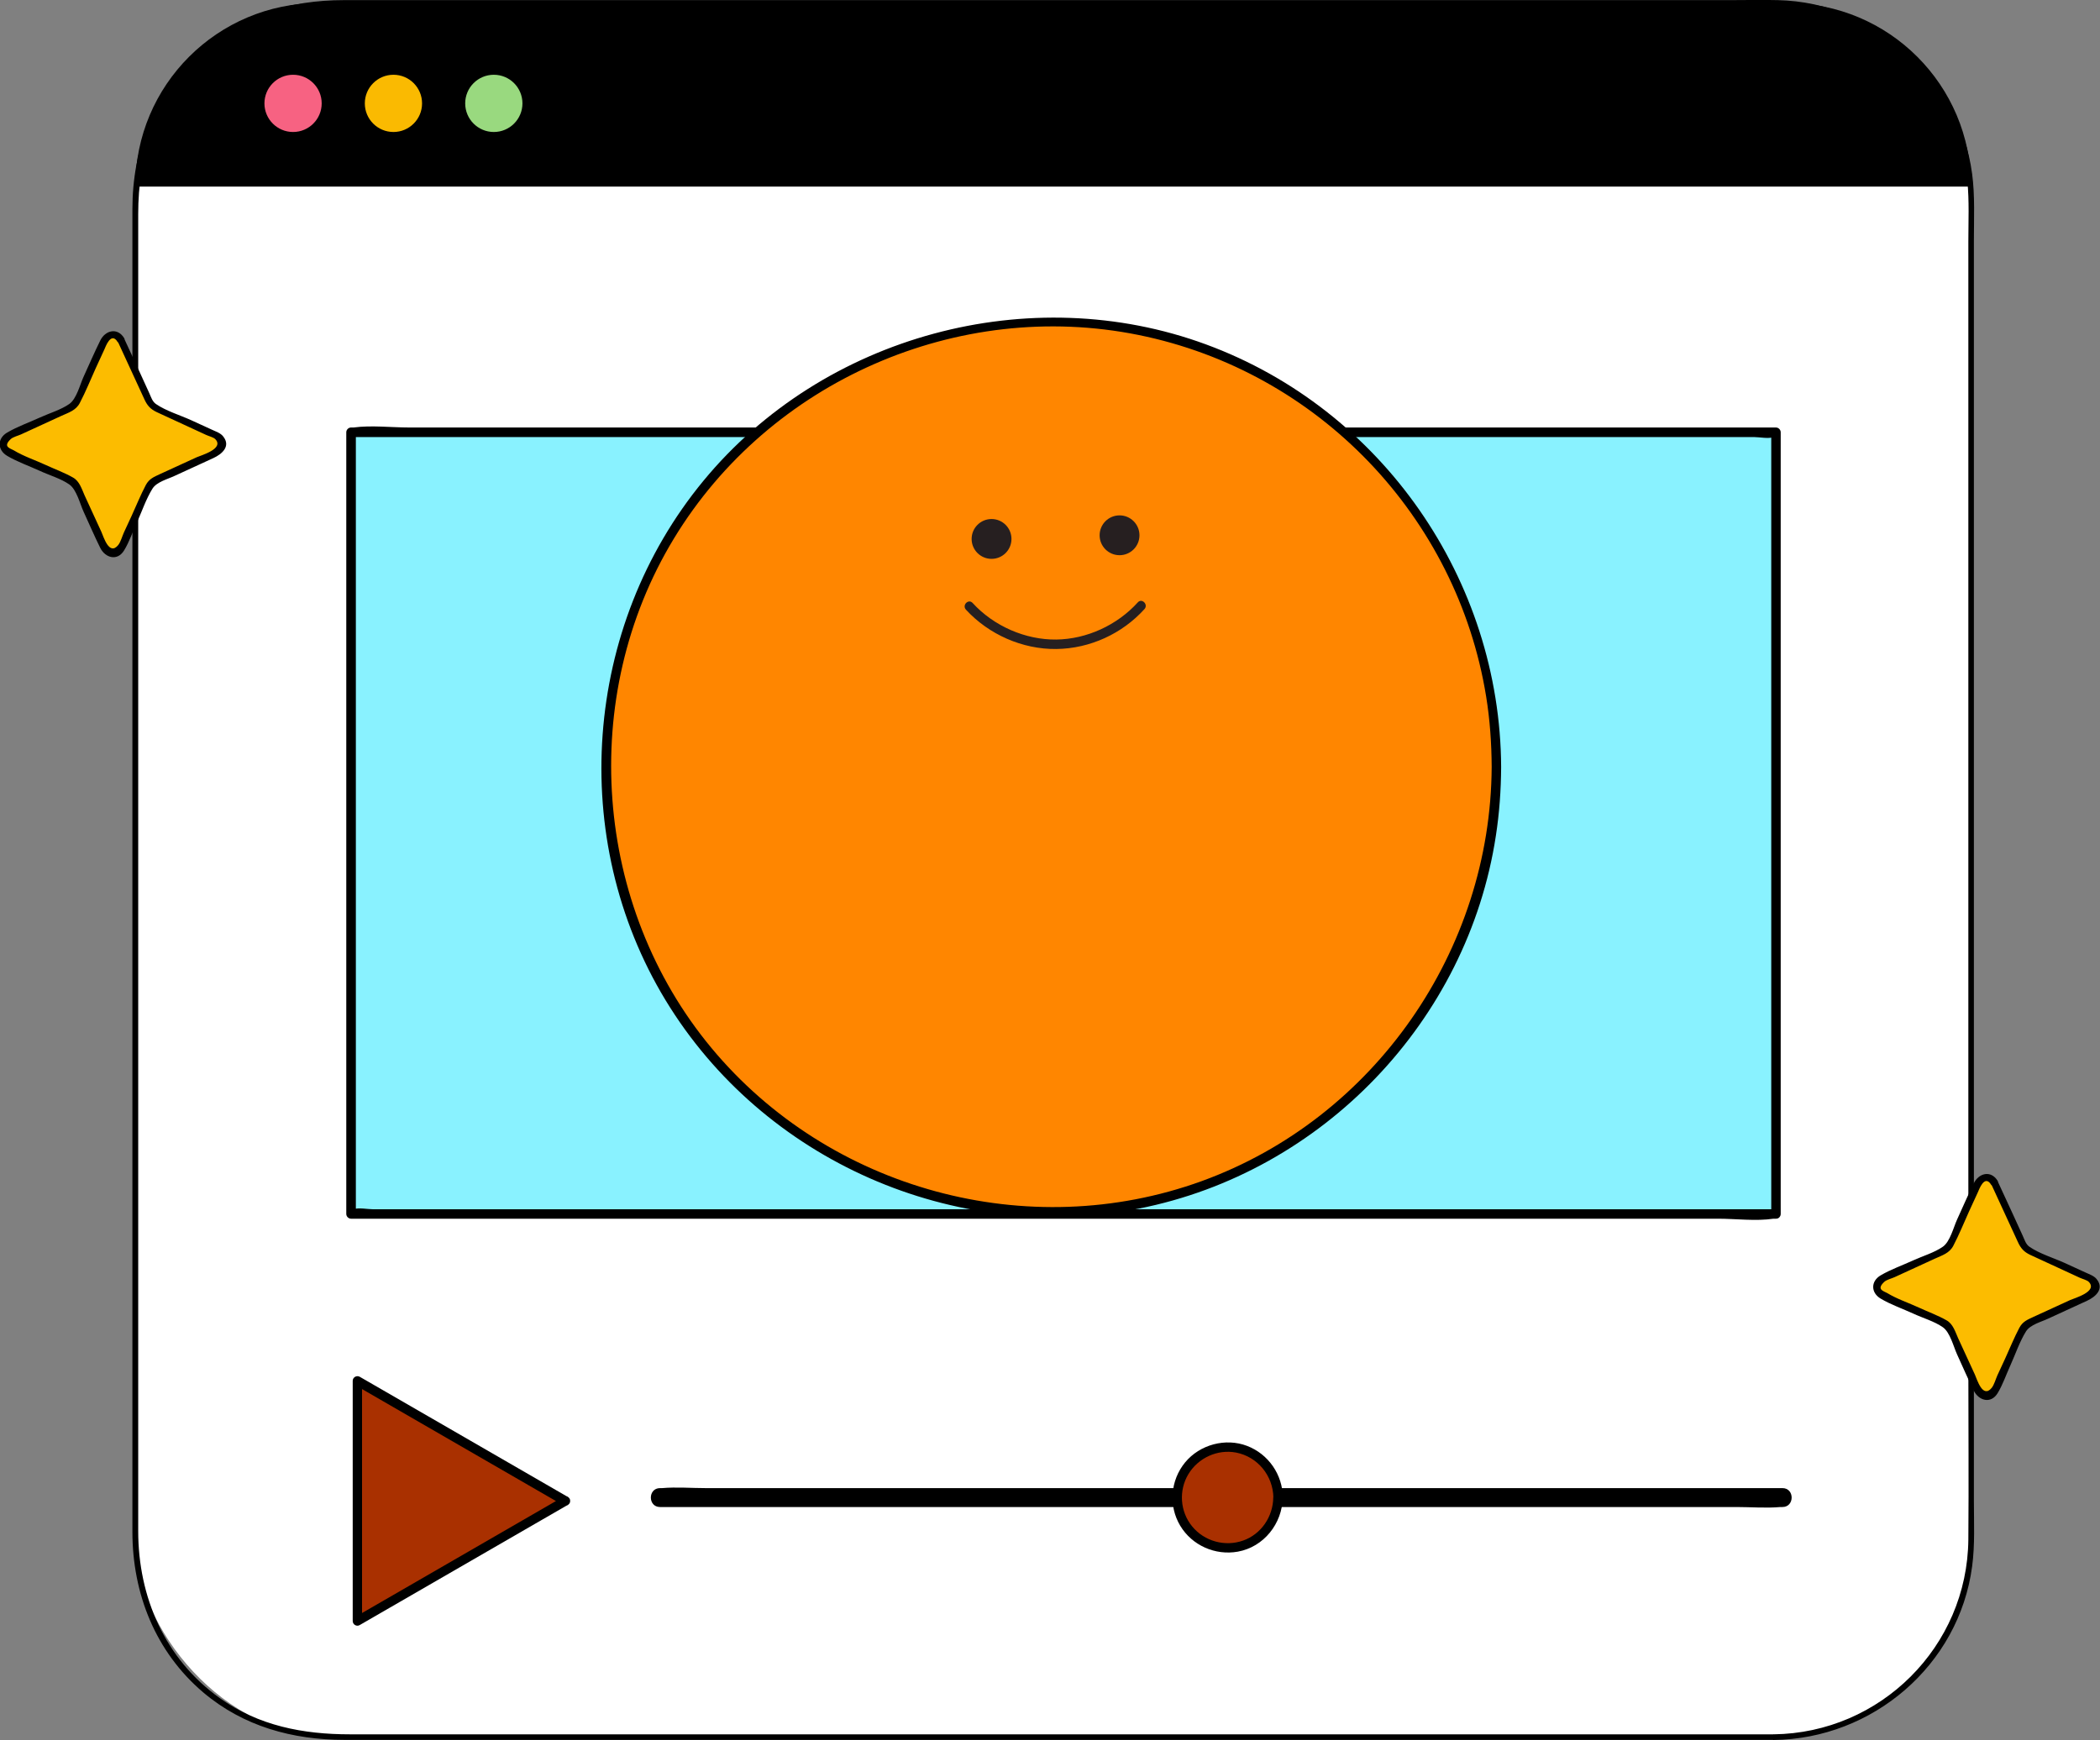 <?xml version="1.0" encoding="UTF-8"?>
<svg xmlns="http://www.w3.org/2000/svg" id="Layer_2" viewBox="0 0 166.53 138.02">
  <rect x="0" y="0" width="166.53" height="138.02" fill="#808080" stroke="none"/>
  <defs>
    <style>.cls-1{fill:#faba01;}.cls-2{fill:#f76282;}.cls-3{fill:#fff;}.cls-4{fill:#fcbc00;}.cls-5{fill:#ff8600;}.cls-6{fill:#89f2ff;}.cls-7{fill:#a93000;}.cls-8{fill:#99d97f;}.cls-9{fill:#261f20;}</style>
  </defs>
  <g id="Layer_1-2">
    <g>
      <rect class="cls-3" x="10.73" y=".24" width="145.58" height="137.56" rx="15.67" ry="15.67"></rect>
      <path d="M140.64,137.57c-4.27,0-8.55,0-12.82,0-9.98,0-19.96,0-29.95,0H27.75c-3.7,0-7.24-.67-10.33-2.88-4.34-3.1-6.46-8.01-6.46-13.25v-34.04c0-11.66,0-23.33,0-34.99s0-18.84,0-28.26v-7.18c0-4.49,1.27-8.72,4.52-11.98S22.9,.46,27.36,.46H126.64c4.65,0,9.3-.04,13.96,0,7.84,.06,14.63,6.02,15.41,13.89,.16,1.59,.08,3.23,.08,4.83,0,7.86,0,15.71,0,23.57s0,22.99,0,34.48v31.19c0,4.57,.04,9.14,0,13.7-.08,8.49-6.97,15.35-15.45,15.45-.29,0-.29,.45,0,.45,7.85-.09,14.71-5.92,15.75-13.77,.23-1.71,.14-3.49,.14-5.21,0-7.95,0-15.91,0-23.86s0-23.41,0-35.11c0-10.47,0-20.93,0-31.4v-9.58c0-1.76,.09-3.56-.14-5.3C155.37,6.11,148.7,.19,140.99,.01c-1.27-.03-2.54,0-3.81,0h-23.49c-11.55,0-23.1,0-34.66,0S56.92,.01,45.87,.01H27.26C23,.01,18.97,1.2,15.75,4.11c-3.59,3.24-5.25,7.73-5.25,12.48V121.5c0,4.9,1.82,9.52,5.61,12.74,3.2,2.71,7.1,3.77,11.22,3.77H114.01c7.77,0,15.54,0,23.3,0h3.33c.29,0,.29-.45,0-.45Z"></path>
    </g>
    <path d="M10.73,14.8C10.73,6.75,17.25,.24,25.29,.24h116.46c8.04,0,14.56,6.52,14.56,14.56"></path>
    <circle class="cls-2" cx="23.24" cy="8.2" r="2.27"></circle>
    <circle class="cls-1" cx="31.2" cy="8.2" r="2.27"></circle>
    <circle class="cls-8" cx="39.16" cy="8.2" r="2.27"></circle>
    <g>
      <path class="cls-4" d="M9.6,26.94l2.29,4.99c.07,.15,.19,.28,.35,.35l4.99,2.29c.55,.25,.55,1.03,0,1.28l-4.99,2.29c-.15,.07-.28,.19-.35,.35l-2.29,4.99c-.25,.55-1.03,.55-1.28,0l-2.29-4.99c-.07-.15-.19-.28-.35-.35l-4.99-2.29c-.55-.25-.55-1.03,0-1.28l4.99-2.29c.15-.07,.28-.19,.35-.35l2.29-4.99c.25-.55,1.03-.55,1.28,0Z"></path>
      <path d="M9.34,27.09l2.1,4.56c.23,.51,.48,.8,.99,1.04l2.6,1.2,1.32,.61c.19,.09,.57,.18,.72,.33,.74,.77-1.14,1.29-1.47,1.44l-2.9,1.33c-.49,.23-.87,.37-1.14,.88-.41,.78-.75,1.62-1.12,2.43l-.62,1.34c-.13,.29-.25,.74-.45,.99-.72,.87-1.16-.68-1.33-1.05l-1.33-2.89c-.23-.51-.4-1.13-.92-1.42-.68-.39-1.46-.67-2.17-1-.82-.38-1.76-.69-2.53-1.16-.27-.16-.9-.27-.24-.89,.18-.17,.59-.27,.81-.37l3.2-1.47c.59-.27,1.16-.43,1.47-1.03,.46-.88,.84-1.82,1.25-2.73l.69-1.5c.09-.19,.52-1.45,1.05-.62,.21,.33,.72,.03,.52-.3-.54-.86-1.49-.61-1.89,.2-.47,.95-.89,1.93-1.33,2.89-.27,.59-.55,1.74-1.12,2.14-.67,.47-1.6,.74-2.34,1.08-.85,.39-1.79,.72-2.59,1.19s-.79,1.38,0,1.85,1.74,.8,2.59,1.19c.73,.34,1.67,.61,2.34,1.08,.57,.4,.85,1.55,1.12,2.14,.44,.96,.86,1.94,1.33,2.89,.4,.8,1.36,1.07,1.89,.2,.41-.67,.68-1.48,1.01-2.2,.4-.88,.73-1.88,1.24-2.7,.34-.54,1.2-.75,1.75-1.01l3.09-1.42c.67-.31,1.39-.93,.77-1.71-.21-.27-.56-.38-.86-.52l-1.68-.77c-.88-.4-1.99-.73-2.79-1.28-.29-.2-.39-.55-.53-.86l-.79-1.73-1.22-2.64c-.16-.35-.68-.05-.52,.3Z"></path>
    </g>
    <g>
      <path class="cls-4" d="M158.17,93.79l2.29,4.99c.07,.15,.19,.28,.35,.35l4.99,2.29c.55,.25,.55,1.03,0,1.28l-4.99,2.29c-.15,.07-.28,.19-.35,.35l-2.29,4.99c-.25,.55-1.03,.55-1.28,0l-2.29-4.99c-.07-.15-.19-.28-.35-.35l-4.99-2.29c-.55-.25-.55-1.03,0-1.28l4.99-2.29c.15-.07,.28-.19,.35-.35l2.29-4.99c.25-.55,1.03-.55,1.28,0Z"></path>
      <path d="M157.91,93.94l2.1,4.56c.23,.51,.48,.8,.99,1.04l2.6,1.2,1.32,.61c.19,.09,.57,.18,.72,.33,.74,.77-1.14,1.29-1.47,1.44l-2.9,1.33c-.49,.23-.87,.37-1.14,.88-.41,.78-.75,1.62-1.12,2.43l-.62,1.34c-.13,.29-.25,.74-.45,.99-.72,.87-1.16-.68-1.33-1.05l-1.33-2.89c-.23-.51-.4-1.13-.92-1.42-.68-.39-1.46-.67-2.17-1-.82-.38-1.76-.69-2.53-1.16-.27-.16-.9-.27-.24-.89,.18-.17,.59-.27,.81-.37l3.2-1.47c.59-.27,1.16-.43,1.47-1.03,.46-.88,.84-1.82,1.25-2.73l.69-1.5c.09-.19,.52-1.45,1.05-.62,.21,.33,.72,.03,.52-.3-.54-.86-1.49-.61-1.89,.2-.47,.95-.89,1.93-1.33,2.89-.27,.59-.55,1.74-1.12,2.14-.67,.47-1.6,.74-2.34,1.08-.85,.39-1.79,.72-2.59,1.19s-.79,1.38,0,1.85,1.74,.8,2.59,1.19c.73,.34,1.67,.61,2.34,1.08,.57,.4,.85,1.55,1.12,2.14,.44,.96,.86,1.94,1.33,2.89,.4,.8,1.36,1.07,1.89,.2,.41-.67,.68-1.48,1.01-2.2,.4-.88,.73-1.88,1.24-2.7,.34-.54,1.2-.75,1.75-1.01l3.09-1.42c.67-.31,1.39-.93,.77-1.71-.21-.27-.56-.38-.86-.52l-1.68-.77c-.88-.4-1.99-.73-2.79-1.28-.29-.2-.39-.55-.53-.86l-.79-1.73-1.22-2.64c-.16-.35-.68-.05-.52,.3Z"></path>
    </g>
    <g>
      <polygon class="cls-7" points="44.84 119.07 28.34 128.59 28.34 109.54 44.84 119.07"></polygon>
      <path d="M44.65,118.74l-14.42,8.33-2.08,1.2,.56,.32v-19.05l-.56,.32,14.42,8.33,2.08,1.2c.42,.24,.8-.41,.38-.65l-14.42-8.33-2.08-1.2c-.25-.14-.56,.04-.56,.32v19.05c0,.29,.32,.47,.56,.32l14.42-8.33,2.08-1.2c.42-.24,.04-.89-.38-.65Z"></path>
    </g>
    <path d="M52.34,119.54h85.37c1.14,0,2.34,.1,3.48,0,.05,0,.1,0,.16,0,.97,0,.97-1.5,0-1.5H55.98c-1.14,0-2.34-.1-3.48,0-.05,0-.1,0-.16,0-.97,0-.97,1.5,0,1.5h0Z"></path>
    <g>
      <circle class="cls-7" cx="97.34" cy="118.79" r="4"></circle>
      <path d="M100.97,118.79c-.02,1.51-.95,2.9-2.39,3.41s-3.07,.06-4.04-1.12-1.08-2.86-.3-4.15,2.3-1.99,3.78-1.71c1.71,.33,2.93,1.83,2.96,3.57,0,.48,.76,.48,.75,0-.02-1.82-1.14-3.45-2.84-4.1s-3.74-.11-4.91,1.31-1.33,3.45-.39,5.02,2.78,2.38,4.57,2.06c2.06-.37,3.53-2.23,3.56-4.3,0-.48-.74-.48-.75,0Z"></path>
    </g>
    <g>
      <rect class="cls-6" x="27.84" y="34.29" width="113" height="62"></rect>
      <path d="M140.84,95.92H29.56c-.4,0-1.15-.15-1.52,0-.05,.02-.14,0-.2,0l.38,.38V34.29l-.38,.38h111.28c.4,0,1.15,.15,1.52,0,.05-.02,.14,0,.2,0l-.38-.38v62c0,.48,.75,.48,.75,0V34.29c0-.2-.17-.38-.38-.38H32.45c-1.42,0-3-.19-4.41,0-.06,0-.13,0-.2,0-.2,0-.38,.17-.38,.38v62c0,.2,.17,.38,.38,.38h108.39c1.41,0,3.01,.21,4.41,0,.06,0,.13,0,.2,0,.48,0,.48-.75,0-.75Z"></path>
    </g>
    <g>
      <circle class="cls-5" cx="83.33" cy="60.83" r="35.33"></circle>
      <path d="M118.29,60.83c-.07,14.54-9.28,27.88-23,32.86-13.76,4.99-29.52,.69-38.87-10.56s-10.61-27.84-2.98-40.41c7.57-12.48,22.52-19.05,36.84-16.15s25.27,14.47,27.57,28.67c.3,1.85,.43,3.72,.44,5.6,0,.48,.75,.48,.75,0-.07-14.84-9.44-28.38-23.4-33.52s-30.33-.74-39.86,10.82c-9.53,11.56-10.78,28.37-3,41.2,7.72,12.72,22.92,19.41,37.52,16.53s26.09-14.92,28.32-29.56c.28-1.81,.41-3.63,.42-5.46,0-.48-.75-.48-.75,0Z"></path>
    </g>
    <g>
      <g>
        <circle class="cls-9" cx="78.63" cy="42.75" r="1.58"></circle>
        <circle class="cls-9" cx="88.78" cy="42.46" r="1.58"></circle>
      </g>
      <path class="cls-9" d="M76.6,48.36c1.81,1.97,4.48,3.15,7.16,3.12s5.24-1.22,7-3.17c.32-.36-.21-.89-.53-.53-1.63,1.8-4.04,2.92-6.47,2.95s-4.95-1.06-6.63-2.9c-.33-.36-.86,.17-.53,.53h0Z"></path>
    </g>
  </g>
</svg>
